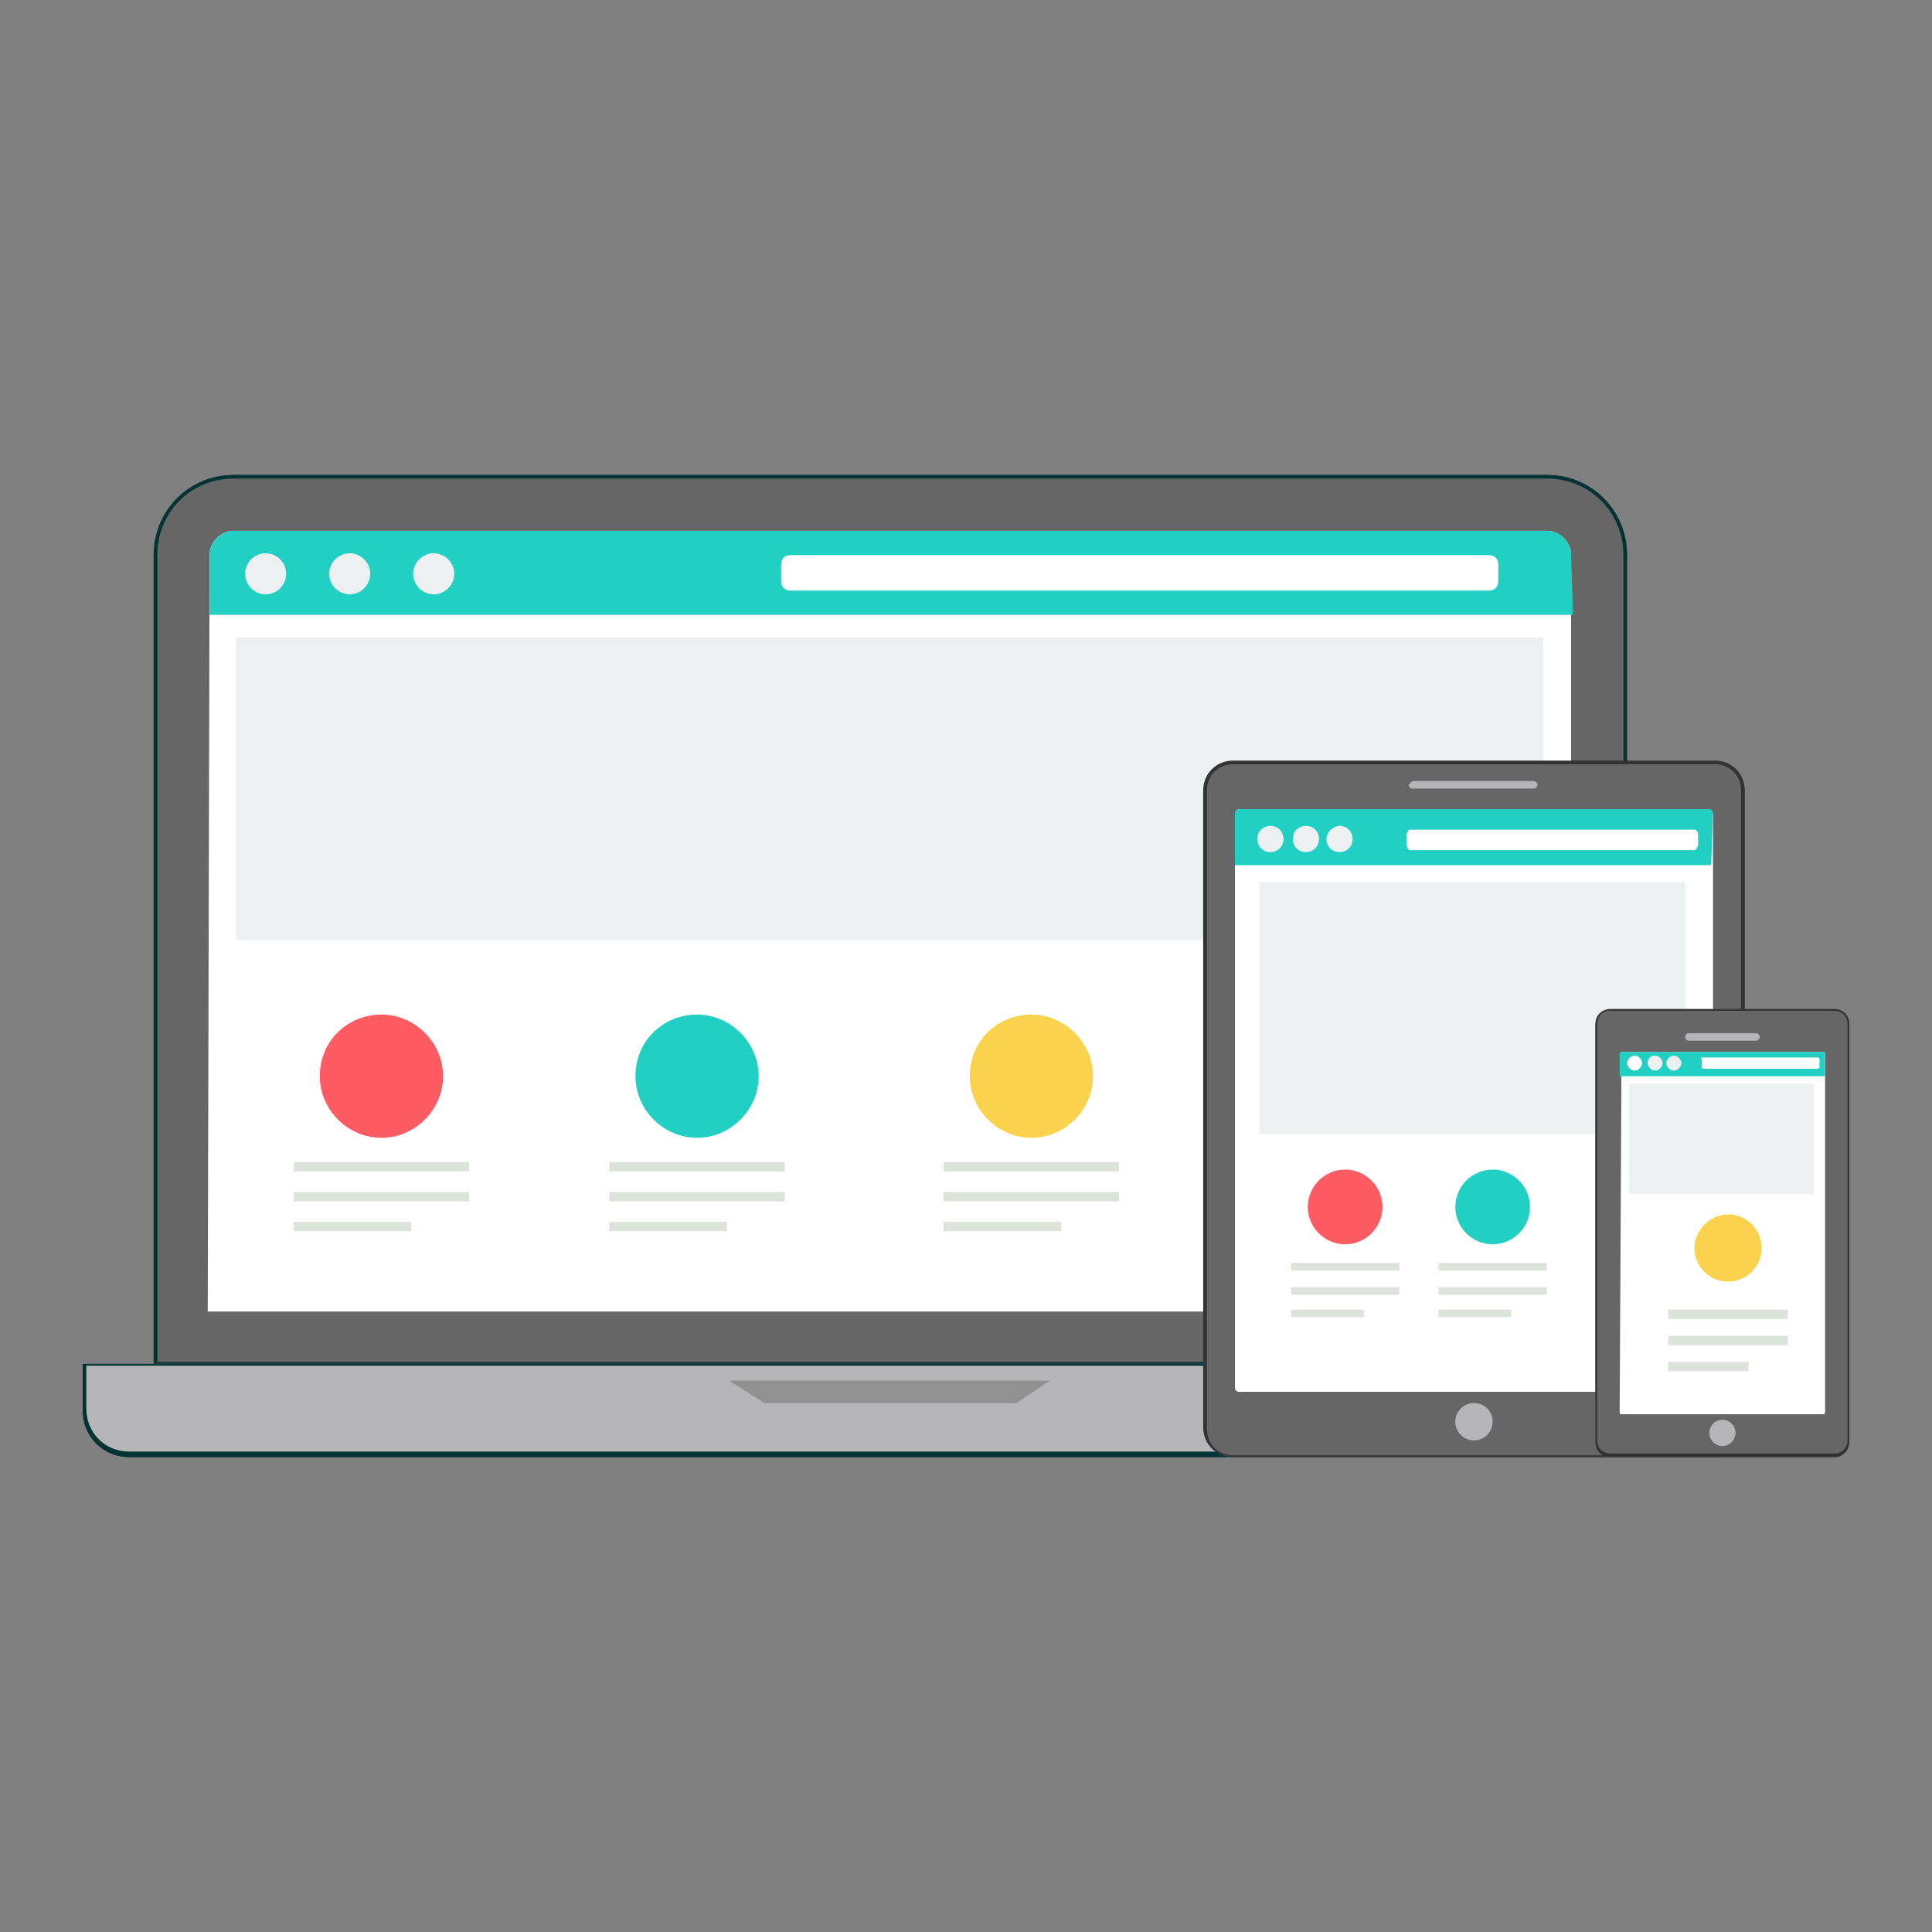 <?xml version="1.0" encoding="utf-8"?>
<!-- Generator: Adobe Illustrator 16.0.0, SVG Export Plug-In . SVG Version: 6.00 Build 0)  -->
<!DOCTYPE svg PUBLIC "-//W3C//DTD SVG 1.1//EN" "http://www.w3.org/Graphics/SVG/1.1/DTD/svg11.dtd">
<svg version="1.1" id="Layer_1" xmlns="http://www.w3.org/2000/svg" xmlns:xlink="http://www.w3.org/1999/xlink" x="0px" y="0px"
	 width="100px" height="100px" viewBox="425 100 100 100" enable-background="new 425 100 100 100" xml:space="preserve">
<rect x="425" y="100" width="100" height="100" fill="#808080" stroke="none"/>
<g>
	<g>
		<path fill="#666666" d="M437.106,124.673h67.957c2.224,0,4.061,1.836,4.061,4.06v41.857h-76.078v-41.857
			C433.046,126.51,434.883,124.673,437.106,124.673z"/>
		<path fill="#033333" d="M509.221,170.688H432.95v-41.954c0-2.32,1.837-4.157,4.157-4.157h67.957c2.32,0,4.157,1.836,4.157,4.157
			V170.688z M433.143,170.493h75.884v-41.76c0-2.224-1.74-3.963-3.964-3.963h-67.957c-2.223,0-3.963,1.74-3.963,3.963V170.493z"/>
	</g>
	<g>
		<path fill="#FFFFFF" d="M435.753,167.884h70.567v-39.15c0-0.677-0.58-1.257-1.257-1.257h-67.957c-0.677,0-1.257,0.58-1.257,1.257
			L435.753,167.884L435.753,167.884L435.753,167.884z"/>
	</g>
	<g>
		<path fill="#ECF0F1" d="M437.203,132.987h67.667v15.66h-67.667V132.987z"/>
	</g>
	<g>
		<path fill="#B6B6B8" d="M429.373,170.591h83.521v2.319c0,1.257-1.063,2.32-2.319,2.32h-78.881c-1.257,0-2.32-1.063-2.32-2.32
			V170.591L429.373,170.591z"/>
		<path fill="#033333" d="M510.477,175.424h-78.783c-1.354,0-2.417-1.063-2.417-2.417v-2.416h83.714v2.416
			C512.894,174.264,511.83,175.424,510.477,175.424z M429.47,170.688v2.223c0,1.257,0.967,2.224,2.224,2.224h78.783
			c1.257,0,2.224-0.967,2.224-2.224v-2.223H429.47z"/>
	</g>
	<g>
		<path fill="#919191" d="M462.724,171.46h16.627l-1.74,1.16h-13.05L462.724,171.46L462.724,171.46z"/>
	</g>
	<g>
		<path fill="#666666" d="M488.824,139.463h24.939c0.773,0,1.45,0.677,1.45,1.45v33.06c0,0.773-0.677,1.45-1.45,1.45h-24.939
			c-0.774,0-1.45-0.677-1.45-1.45v-33.06C487.374,140.043,487.954,139.463,488.824,139.463z"/>
		<path fill="#333333" d="M513.764,175.424h-24.939c-0.87,0-1.548-0.677-1.548-1.547v-32.963c0-0.87,0.678-1.547,1.548-1.547h24.939
			c0.87,0,1.547,0.677,1.547,1.547v33.06C515.311,174.747,514.634,175.424,513.764,175.424z M488.824,139.56
			c-0.774,0-1.354,0.58-1.354,1.354v33.06c0,0.773,0.579,1.354,1.354,1.354h24.939c0.773,0,1.354-0.58,1.354-1.354v-33.06
			c0-0.773-0.58-1.354-1.354-1.354H488.824L488.824,139.56z"/>
	</g>
	<g>
		<path fill="#FFFFFF" d="M489.113,141.977h24.36c0.097,0,0.193,0.097,0.193,0.193v29.677c0,0.097-0.097,0.193-0.193,0.193h-24.36
			c-0.097,0-0.193-0.097-0.193-0.193V142.17C488.92,142.073,489.017,141.977,489.113,141.977z"/>
	</g>
	<g>
		<circle fill="#B6B6B8" cx="501.294" cy="173.587" r="0.967"/>
	</g>
	<g>
		<path fill="#ECF0F1" d="M490.177,145.65h22.04v13.05h-22.04V145.65z"/>
	</g>
	<g>
		<path fill="#666666" d="M508.351,152.32h11.6c0.387,0,0.773,0.29,0.773,0.773v21.557c0,0.387-0.29,0.773-0.773,0.773h-11.6
			c-0.387,0-0.773-0.29-0.773-0.773v-21.653C507.674,152.61,507.964,152.32,508.351,152.32z"/>
		<path fill="#333333" d="M519.95,175.424h-11.6c-0.483,0-0.773-0.387-0.773-0.773v-21.653c0-0.483,0.387-0.773,0.773-0.773h11.6
			c0.483,0,0.773,0.387,0.773,0.773v21.557C520.724,175.037,520.434,175.424,519.95,175.424z M508.351,152.32
			c-0.387,0-0.677,0.29-0.677,0.677v21.557c0,0.387,0.29,0.677,0.677,0.677h11.6c0.387,0,0.677-0.29,0.677-0.677v-21.557
			c0-0.387-0.29-0.677-0.677-0.677H508.351z"/>
	</g>
	<g>
		<path fill="#FFFFFF" d="M508.931,154.447h10.44c0,0,0.096,0,0.096,0.096v18.561c0,0,0,0.097-0.096,0.097h-10.44
			c0,0-0.097,0-0.097-0.097L508.931,154.447C508.834,154.447,508.834,154.447,508.931,154.447z"/>
	</g>
	<g>
		<g>
			<circle fill="#B6B6B8" cx="514.15" cy="174.167" r="0.677"/>
		</g>
		<g>
			<path fill="#B6B6B8" d="M512.41,153.48h3.48c0.097,0,0.193,0.097,0.193,0.193l0,0c0,0.097-0.097,0.193-0.193,0.193h-3.48
				c-0.097,0-0.193-0.097-0.193-0.193l0,0C512.217,153.577,512.313,153.48,512.41,153.48z"/>
		</g>
	</g>
	<g>
		<path fill="#21D0C3" d="M506.417,131.827H435.85v-3.093c0-0.677,0.58-1.257,1.257-1.257h67.957c0.677,0,1.257,0.58,1.257,1.257
			L506.417,131.827L506.417,131.827L506.417,131.827z"/>
	</g>
	<g>
		<path fill="#FFFFFF" d="M465.914,128.733h36.154c0.29,0,0.483,0.193,0.483,0.483v0.87c0,0.29-0.193,0.483-0.483,0.483h-36.154
			c-0.29,0-0.483-0.193-0.483-0.483v-0.87C465.43,128.927,465.624,128.733,465.914,128.733z"/>
	</g>
	<g>
		<g>
			<path fill="#ECF0F1" d="M438.75,128.637c0.58,0,1.063,0.483,1.063,1.063c0,0.58-0.483,1.063-1.063,1.063
				c-0.58,0-1.063-0.483-1.063-1.063C437.687,129.12,438.17,128.637,438.75,128.637z"/>
		</g>
		<g>
			<path fill="#ECF0F1" d="M443.1,128.637c0.58,0,1.063,0.483,1.063,1.063c0,0.58-0.483,1.063-1.063,1.063
				c-0.58,0-1.063-0.483-1.063-1.063C442.037,129.12,442.52,128.637,443.1,128.637z"/>
		</g>
		<g>
			<path fill="#ECF0F1" d="M447.45,128.637c0.58,0,1.063,0.483,1.063,1.063c0,0.58-0.483,1.063-1.063,1.063
				c-0.58,0-1.063-0.483-1.063-1.063C446.387,129.12,446.87,128.637,447.45,128.637z"/>
		</g>
	</g>
	<g>
		<path fill="#FF5B62" d="M444.743,152.514c1.74,0,3.19,1.45,3.19,3.189c0,1.74-1.45,3.19-3.19,3.19c-1.74,0-3.19-1.45-3.19-3.19
			C441.553,153.867,443.003,152.514,444.743,152.514z"/>
	</g>
	<g>
		<path fill="#21D0C3" d="M461.08,152.514c1.74,0,3.19,1.45,3.19,3.189c0,1.74-1.45,3.19-3.19,3.19c-1.74,0-3.19-1.45-3.19-3.19
			C457.89,153.867,459.34,152.514,461.08,152.514z"/>
	</g>
	<g>
		<g>
			<path fill="#DCE3DB" d="M440.2,160.15h9.087v0.483H440.2V160.15z M440.2,163.243h6.09v0.483h-6.09V163.243z M440.2,161.697h9.087
				v0.483H440.2V161.697z"/>
		</g>
		<g>
			<path fill="#DCE3DB" d="M456.537,160.15h9.087v0.483h-9.087V160.15z M456.537,163.243h6.09v0.483h-6.09V163.243z
				 M456.537,161.697h9.087v0.483h-9.087V161.697z"/>
		</g>
	</g>
	<g>
		<path fill="#FAD24D" d="M478.384,152.514c1.74,0,3.189,1.45,3.189,3.189c0,1.74-1.449,3.19-3.189,3.19s-3.19-1.45-3.19-3.19
			C475.193,153.867,476.644,152.514,478.384,152.514z"/>
	</g>
	<g>
		<path fill="#DCE3DB" d="M473.84,160.15h9.086v0.483h-9.086V160.15L473.84,160.15z M473.84,163.243h6.089v0.483h-6.089V163.243
			L473.84,163.243z M473.84,161.697h9.086v0.483h-9.086V161.697L473.84,161.697z"/>
	</g>
	<g>
		<path fill="#FF5B62" d="M494.624,160.537c1.063,0,1.933,0.87,1.933,1.934c0,1.063-0.869,1.933-1.933,1.933
			s-1.934-0.87-1.934-1.933C492.69,161.407,493.561,160.537,494.624,160.537z"/>
	</g>
	<g>
		<path fill="#DCE3DB" d="M491.82,165.37h5.606v0.387h-5.606V165.37z M491.82,167.787h3.771v0.387h-3.771V167.787z M491.82,166.627
			h5.606v0.387h-5.606V166.627z"/>
	</g>
	<g>
		<path fill="#21D0C3" d="M502.26,160.537c1.064,0,1.934,0.87,1.934,1.934c0,1.063-0.869,1.933-1.934,1.933
			c-1.063,0-1.933-0.87-1.933-1.933C500.327,161.407,501.197,160.537,502.26,160.537z"/>
	</g>
	<g>
		<path fill="#DCE3DB" d="M499.457,165.37h5.606v0.387h-5.606V165.37z M499.457,167.787h3.77v0.387h-3.77V167.787z M499.457,166.627
			h5.606v0.387h-5.606V166.627z"/>
	</g>
	<g>
		<path fill="#21D0C3" d="M513.57,144.78h-24.65v-2.707c0-0.097,0.097-0.193,0.193-0.193h24.36c0.097,0,0.193,0.097,0.193,0.193
			L513.57,144.78L513.57,144.78z"/>
	</g>
	<g>
		<g>
			<path fill="#ECF0F1" d="M490.757,142.75c0.387,0,0.677,0.29,0.677,0.677s-0.29,0.677-0.677,0.677s-0.677-0.29-0.677-0.677
				S490.37,142.75,490.757,142.75z"/>
		</g>
		<g>
			<path fill="#ECF0F1" d="M492.594,142.75c0.387,0,0.677,0.29,0.677,0.677s-0.29,0.677-0.677,0.677s-0.677-0.29-0.677-0.677
				S492.207,142.75,492.594,142.75z"/>
		</g>
		<g>
			<path fill="#ECF0F1" d="M494.334,142.75c0.387,0,0.676,0.29,0.676,0.677s-0.289,0.677-0.676,0.677s-0.677-0.29-0.677-0.677
				S494.044,142.75,494.334,142.75z"/>
		</g>
	</g>
	<g>
		<path fill="#FFFFFF" d="M498.007,142.943H512.7c0.097,0,0.193,0.097,0.193,0.29v0.483c0,0.097-0.097,0.29-0.193,0.29h-14.693
			c-0.097,0-0.193-0.097-0.193-0.29v-0.483C497.813,143.04,497.91,142.943,498.007,142.943z"/>
	</g>
	<g>
		<path fill="#21D0C3" d="M519.467,155.703h-10.633v-1.16c0,0,0-0.096,0.097-0.096h10.44c0,0,0.096,0,0.096,0.096V155.703
			L519.467,155.703z"/>
	</g>
	<g>
		<path fill="#FFFFFF" d="M509.607,154.641c0.193,0,0.387,0.193,0.387,0.386c0,0.194-0.193,0.387-0.387,0.387
			s-0.387-0.192-0.387-0.387C509.221,154.834,509.414,154.641,509.607,154.641z"/>
	</g>
	<g>
		<g>
			<path fill="#ECF0F1" d="M510.671,154.641c0.192,0,0.387,0.193,0.387,0.386c0,0.194-0.194,0.387-0.387,0.387
				c-0.194,0-0.387-0.192-0.387-0.387C510.284,154.834,510.381,154.641,510.671,154.641z"/>
		</g>
		<g>
			<path fill="#ECF0F1" d="M511.637,154.641c0.193,0,0.387,0.193,0.387,0.386c0,0.194-0.193,0.387-0.387,0.387
				s-0.387-0.192-0.387-0.387C511.25,154.834,511.443,154.641,511.637,154.641z"/>
		</g>
	</g>
	<g>
		<path fill="#FFFFFF" d="M513.184,154.737h5.896c0.097,0,0.097,0.097,0.097,0.097v0.387c0,0.096-0.097,0.096-0.097,0.096h-5.896
			c-0.097,0-0.097-0.096-0.097-0.096v-0.387C512.99,154.737,513.087,154.737,513.184,154.737z"/>
	</g>
	<g>
		<path fill="#ECF0F1" d="M509.317,156.09h9.569v5.703h-9.569V156.09L509.317,156.09z"/>
	</g>
	<g>
		<path fill="#FAD24D" d="M514.44,162.857c0.967,0,1.74,0.772,1.74,1.739s-0.773,1.74-1.74,1.74s-1.74-0.773-1.74-1.74
			C512.7,163.727,513.474,162.857,514.44,162.857z"/>
	</g>
	<g>
		<path fill="#DCE3DB" d="M511.347,167.787h6.188v0.483h-6.188V167.787z M511.347,170.493h4.157v0.483h-4.157V170.493z
			 M511.347,169.141h6.188v0.483h-6.188V169.141z"/>
	</g>
	<g>
		<path fill="#B6B6B8" d="M498.104,140.43h6.283c0.097,0,0.193,0.097,0.193,0.193l0,0c0,0.097-0.097,0.193-0.193,0.193h-6.283
			c-0.097,0-0.193-0.097-0.193-0.193l0,0C498.007,140.527,498.104,140.43,498.104,140.43z"/>
	</g>
</g>
</svg>
